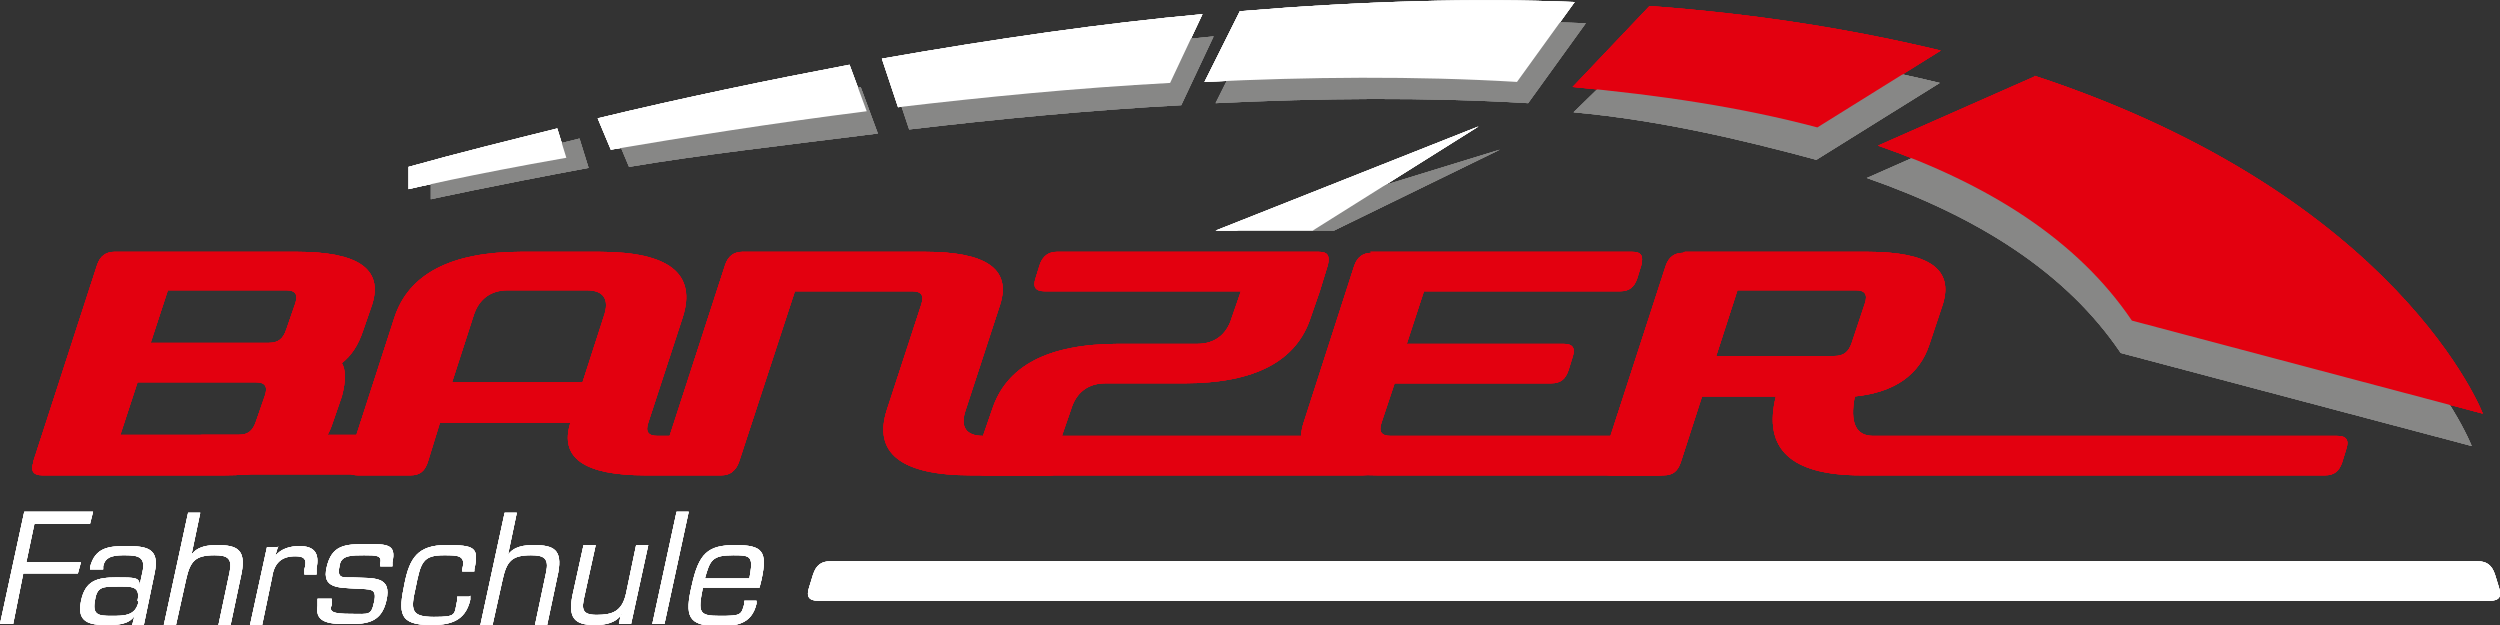 <?xml version="1.0" encoding="UTF-8"?>
<svg xmlns="http://www.w3.org/2000/svg" id="Ebene_1" version="1.1" viewBox="0 0 247.2 61.8" width="248" height="62">
  <rect x="0" y="0" width="247.2" height="61.8" fill="#333333" stroke="none"/>
  <defs>
    <style>
      .st0 {
        fill: #e3000f;
      }

      .st0, .st1, .st2 {
        fill-rule: evenodd;
      }

      .st1 {
        fill: #fff;
      }

      .st2 {
        fill: #878786;
      }
    </style>
  </defs>
  <path class="st2" d="M88.3,8l1.6,4.8c8.5-1,17.6-1.9,26.9-2.4l3.2-6.8c-9.8.9-20.3,2.4-31.7,4.4"/>
  <path class="st2" d="M42.6,17.5v2.2s5.9-1.3,15.6-3.1l-.9-2.9c-4.8,1.2-9.7,2.4-14.7,3.8"/>
  <path class="st2" d="M60.9,13.4l1.3,3.1c7.1-1.2,15.1-2.1,24.6-3.3l-1.7-4.6c-7.9,1.5-15.5,2.8-24.2,4.8"/>
  <path class="st2" d="M123.7,3.2l-3.5,7c10.3-.5,20.8-.6,30.9,0l5.7-7.9c-9.9-.4-20.9-.1-33,.9"/>
  <path class="st2" d="M163.1,3.8l-7.5,7.3c8.6.8,16.6,2.7,24,4.7l12.2-7.6c-8.3-2-17.8-3.6-28.7-4.4"/>
  <path class="st2" d="M200,10.8l-15.4,6.8c10.9,3.8,19.7,9.3,25.1,17.3l34.7,9.2s-8.2-21.5-44.3-33.4"/>
  <path class="st1" d="M87.2,5.8l1.6,4.8c8.5-1,17.6-1.9,26.9-2.4l3.2-6.8c-9.8.9-20.3,2.4-31.7,4.4"/>
  <path class="st1" d="M40.4,16.5v2.2s5.9-1.4,15.6-3.1l-.9-2.9c-4.8,1.2-9.7,2.4-14.7,3.8"/>
  <path class="st1" d="M59.1,11.7l1.3,3.1c7.1-1.2,15.8-2.6,25.3-3.8l-1.7-4.6c-7.9,1.5-16.2,3.2-24.9,5.3"/>
  <path class="st1" d="M122.6,1.1l-3.5,7c10.3-.5,20.8-.6,30.9,0l5.7-7.9c-9.9-.4-20.9-.1-33,.9"/>
  <path class="st0" d="M163.1.6l-7.6,8c8.6.8,16.7,2,24.2,4l12.2-7.6c-8.3-2-17.8-3.6-28.7-4.4"/>
  <path class="st0" d="M201.1,7.6l-15.4,6.8c10.9,3.8,19.7,9.3,25.1,17.3l34.7,9.2s-8.2-21.5-44.3-33.4"/>
  <polygon class="st2" points="122.3 22.8 131.9 22.8 148.3 14.8 122.3 22.8"/>
  <polygon class="st1" points="120.2 22.8 129.8 22.8 146.2 12.5 120.2 22.8"/>
  <path class="st0" d="M14.9,33.9h11.7c.9,0,1.4-.4,1.7-1.3l.9-2.6c.3-.9,0-1.3-.9-1.3h-11.7l-1.7,5.2ZM11.9,43h11.7c.9,0,1.4-.4,1.7-1.3l.9-2.6c.3-.9,0-1.3-.9-1.3h-11.7l-1.7,5.2ZM3.3,45.6l6.3-19.4c.3-.9.9-1.3,1.7-1.3h18.1c6,0,8.5,1.7,7.4,5.2l-.9,2.6c-.5,1.5-1.2,2.5-2.1,3.2.4.7.4,1.8,0,3.3l-.9,2.6c-1.1,3.5-4.7,5.2-10.7,5.2H4.2c-.9,0-1.2-.4-.9-1.3Z"/>
  <path class="st0" d="M57.6,37.8l2.1-6.5c.6-1.7,0-2.6-1.7-2.6h-7.8c-1.7,0-2.9.9-3.4,2.6l-2.1,6.5h12.9ZM34.4,45.6l4.6-14.2c1.4-4.3,5.6-6.5,12.5-6.5h7.8c6.9,0,9.6,2.2,8.2,6.5l-3.4,10.4c-.3.9,0,1.3.9,1.3h7.5c.9,0,1.2.4.9,1.3l-.4,1.3c-.3.9-.8,1.3-1.7,1.3h-7.5c-6,0-8.5-1.7-7.4-5.2h-12.9l-1.2,3.9c-.3.9-.8,1.3-1.7,1.3h-5.2c-.9,0-1.2-.4-.9-1.3Z"/>
  <path class="st0" d="M65.4,45.6l6.3-19.4c.3-.9.9-1.3,1.7-1.3h18.1c6,0,8.5,1.7,7.4,5.2l-3.4,10.4c-.6,1.7,0,2.6,1.7,2.6h7.8c.9,0,1.2.4.9,1.3l-.4,1.3c-.3.9-.8,1.3-1.7,1.3h-7.8c-6.9,0-9.7-2.2-8.3-6.5l3.4-10.4c.3-.9,0-1.3-.9-1.3h-11.6l-5.5,16.8c-.3.9-.8,1.3-1.7,1.3h-5.2c-.9,0-1.2-.4-.9-1.3"/>
  <path class="st0" d="M37.6,46.9h-16.4c-.9,0-1.4-.4-1.7-1.3l-.4-1.3c-.3-.9,0-1.3.9-1.3h18.6l-.9,3.9Z"/>
  <path class="st0" d="M104.5,24.9h25.9c.9,0,1.1.4.9,1.3l-.8,2.6-.9,2.6c-1.4,4.3-5.5,6.5-12.5,6.5h-7.8c-1.7,0-2.9.9-3.4,2.6l-.9,2.6h31c.9,0,1.2.4.9,1.3l-.4,1.3c-.3.9-.8,1.3-1.7,1.3h-37.5c-.9,0-1.2-.4-.9-1.3l.8-2.6.9-2.6c1.4-4.3,5.5-6.5,12.5-6.5h7.8c1.7,0,2.9-.9,3.4-2.6l.9-2.6h-19.4c-.9,0-1.2-.4-.9-1.3l.4-1.3c.3-.9.9-1.3,1.7-1.3"/>
  <path class="st0" d="M135.5,24.9h25.9c.9,0,1.1.4.9,1.3l-.4,1.3c-.3.9-.8,1.3-1.7,1.3h-19.4l-1.7,5.2h15.5c.9,0,1.2.4.9,1.3l-.4,1.3c-.3.9-.8,1.3-1.7,1.3h-15.5l-1.3,3.9c-.3.9,0,1.3.9,1.3h27.7c.9,0,1.2.4.9,1.3l-.4,1.3c-.3.9-.8,1.3-1.7,1.3h-27.7c-6,0-8.5-1.7-7.4-5.2l5-15.5c.3-.9.9-1.3,1.7-1.3"/>
  <path class="st0" d="M169.7,35.2h11.7c.9,0,1.4-.4,1.7-1.3l1.3-3.9c.3-.9,0-1.3-.9-1.3h-11.7l-2.1,6.5ZM166.6,24.9h18.1c6,0,8.5,1.7,7.4,5.2l-1.3,3.9c-1,3.1-3.5,4.8-7.4,5.2-.5,2.6.1,3.9,1.8,3.9h45.9c.9,0,1.2.4.9,1.3l-.4,1.3c-.3.9-.8,1.3-1.7,1.3h-45.9c-6.9,0-9.7-2.6-8.4-7.8h-7.3s-2.1,6.5-2.1,6.5c-.3.9-.8,1.3-1.7,1.3h-5.2c-.9,0-1.2-.4-.9-1.3l6.3-19.4c.3-.9.9-1.3,1.7-1.3Z"/>
  <path class="st1" d="M82.1,55.5c-.9,0-1.4.4-1.7,1.3l-.4,1.3c-.3.9,0,1.3.9,1.3h165.3c.9,0,1.2-.4.9-1.3l-.4-1.3c-.3-.9-.8-1.3-1.7-1.3H82.1Z"/>
  <polygon class="st1" points="2.6 55.6 8 55.6 7.7 56.7 2.3 56.7 1.3 61.7 0 61.7 2.4 50.6 9.2 50.6 8.9 51.8 3.4 51.8 2.6 55.6"/>
  <path class="st1" d="M13.6,59.4c.3-1.5-.6-1.4-2-1.4-1.4,0-2,0-2.2,1.3-.3,1.5.3,1.6,1.6,1.6s2.4,0,2.7-1.4M13.1,61.7l.2-.8h0c-.6.9-1.8.9-2.8.9-1.7,0-2.9-.3-2.5-2.3.4-2.1,1.6-2.4,3.5-2.4s2.3,0,2.3.8h0l.3-1.4c.3-1.4-.4-1.6-1.7-1.6-.9,0-2,0-2.2,1.1v.3h-1.3v-.2c.5-2,1.9-2.1,3.6-2.1,2,0,3.3.2,2.8,2.6l-1.1,5.3h-1.2Z"/>
  <path class="st1" d="M18.9,54.9h0c.6-.9,1.7-1,2.6-1,2,0,2.8.5,2.4,2.7l-1.1,5.2h-1.2l1.1-5.2c.3-1.4-.2-1.7-1.5-1.7-1.9,0-2.4.6-2.8,2.4l-1,4.5h-1.2l2.4-11.1h1.2l-.9,4.3Z"/>
  <path class="st1" d="M27.5,54l-.3,1h0c.6-.8,1.6-1,2.4-1,1.5,0,2,.7,1.7,2.2v.6h-1.2v-.5c.3-1,0-1.3-.9-1.3-1.4,0-2.1.7-2.3,2.1l-1,4.8h-1.2l1.7-7.8h1.1Z"/>
  <path class="st1" d="M38.8,56h-1.2v-.3c.2-.8-.4-.8-1.6-.8s-2.2,0-2.4.9c-.3,1.4.1,1.3,1.3,1.3,2,.1,3.9-.2,3.3,2.3-.5,2.2-2,2.3-3.7,2.3-1.7,0-3.4,0-3.1-1.8v-.7h1.4v.6c-.3.7.1.9,1.9.9s2,.2,2.3-1.2c.3-1.4-.4-1.2-1.8-1.3-1.7-.1-3.4,0-2.9-2.1.5-2.2,1.8-2.3,3.9-2.3s3,0,2.6,1.8v.3Z"/>
  <path class="st1" d="M46.5,58.9v.4c-.5,2.2-2.1,2.5-3.9,2.5-3.2,0-3.2-1.2-2.6-4.1.5-2.5,1.3-3.8,4.1-3.8s3.3.2,2.8,2.4v.2h-1.2v-.2c.4-1.4-.4-1.4-1.8-1.4-2.1,0-2.3.7-2.8,3.2-.5,2.2-.5,2.9,1.8,2.9s2-.2,2.3-1.6v-.4h1.2Z"/>
  <path class="st1" d="M50.2,54.9h0c.6-.9,1.7-1,2.6-1,2,0,2.8.5,2.4,2.7l-1.1,5.2h-1.2l1.1-5.2c.3-1.4-.2-1.7-1.5-1.7-1.9,0-2.4.6-2.8,2.4l-1,4.5h-1.2l2.4-11.1h1.2l-.9,4.3Z"/>
  <path class="st1" d="M61.5,60.7h0c-.6.9-1.6,1.1-2.7,1.1-2.1,0-2.6-.8-2.2-2.9l1.1-5h1.2l-1.1,5c-.3,1.3-.3,1.9,1.2,1.9s2.5-.3,2.9-2.1l1-4.8h1.2l-1.7,7.8h-1.2l.2-1Z"/>
  <polygon class="st1" points="65.7 61.7 64.5 61.7 66.9 50.6 68.1 50.6 65.7 61.7"/>
  <path class="st1" d="M74.1,57.2c.4-2.2.2-2.3-1.6-2.3-2.1,0-2.3.5-2.8,2.3h4.4ZM74.8,59.4v.3c-.5,2.1-2.1,2.2-3.8,2.2-3,0-3.3-1-2.6-4,.7-3.2,1.6-4,4.3-4s3.2.6,2.6,3.4l-.2.8h-5.6c-.5,2.5-.4,2.8,1.7,2.8s2.1-.1,2.4-1.2v-.3h1.3Z"/>
  <path class="st2" d="M88.3,8l1.6,4.8c8.5-1,17.6-1.9,26.9-2.4l3.2-6.8c-9.8.9-20.3,2.4-31.7,4.4"/>
  <path class="st2" d="M42.6,17.5v2.2s5.9-1.3,15.6-3.1l-.9-2.9c-4.8,1.2-9.7,2.4-14.7,3.8"/>
  <path class="st2" d="M60.9,13.4l1.3,3.1c7.1-1.2,15.1-2.1,24.6-3.3l-1.7-4.6c-7.9,1.5-15.5,2.8-24.2,4.8"/>
  <path class="st2" d="M123.7,3.2l-3.5,7c10.3-.5,20.8-.6,30.9,0l5.7-7.9c-9.9-.4-20.9-.1-33,.9"/>
  <path class="st2" d="M163.1,3.8l-7.5,7.3c8.6.8,16.6,2.7,24,4.7l12.2-7.6c-8.3-2-17.8-3.6-28.7-4.4"/>
  <path class="st2" d="M200,10.8l-15.4,6.8c10.9,3.8,19.7,9.3,25.1,17.3l34.7,9.2s-8.2-21.5-44.3-33.4"/>
  <path class="st1" d="M87.2,5.8l1.6,4.8c8.5-1,17.6-1.9,26.9-2.4l3.2-6.8c-9.8.9-20.3,2.4-31.7,4.4"/>
  <path class="st1" d="M40.4,16.5v2.2s5.9-1.4,15.6-3.1l-.9-2.9c-4.8,1.2-9.7,2.4-14.7,3.8"/>
  <path class="st1" d="M59.1,11.7l1.3,3.1c7.1-1.2,15.8-2.6,25.3-3.8l-1.7-4.6c-7.9,1.5-16.2,3.2-24.9,5.3"/>
  <path class="st1" d="M122.6,1.1l-3.5,7c10.3-.5,20.8-.6,30.9,0l5.7-7.9c-9.9-.4-20.9-.1-33,.9"/>
  <path class="st0" d="M163.1.6l-7.6,8c8.6.8,16.7,2,24.2,4l12.2-7.6c-8.3-2-17.8-3.6-28.7-4.4"/>
  <path class="st0" d="M201.1,7.6l-15.4,6.8c10.9,3.8,19.7,9.3,25.1,17.3l34.7,9.2s-8.2-21.5-44.3-33.4"/>
  <polygon class="st2" points="122.3 22.8 131.9 22.8 148.3 14.8 122.3 22.8"/>
  <polygon class="st1" points="120.2 22.8 129.8 22.8 146.2 12.5 120.2 22.8"/>
  <path class="st0" d="M14.9,33.9h11.7c.9,0,1.4-.4,1.7-1.3l.9-2.6c.3-.9,0-1.3-.9-1.3h-11.7l-1.7,5.2ZM11.9,43h11.7c.9,0,1.4-.4,1.7-1.3l.9-2.6c.3-.9,0-1.3-.9-1.3h-11.7l-1.7,5.2ZM3.3,45.6l6.3-19.4c.3-.9.9-1.3,1.7-1.3h18.1c6,0,8.5,1.7,7.4,5.2l-.9,2.6c-.5,1.5-1.2,2.5-2.1,3.2.4.7.4,1.8,0,3.3l-.9,2.6c-1.1,3.5-4.7,5.2-10.7,5.2H4.2c-.9,0-1.2-.4-.9-1.3Z"/>
  <path class="st0" d="M57.6,37.8l2.1-6.5c.6-1.7,0-2.6-1.7-2.6h-7.8c-1.7,0-2.9.9-3.4,2.6l-2.1,6.5h12.9ZM34.4,45.6l4.6-14.2c1.4-4.3,5.6-6.5,12.5-6.5h7.8c6.9,0,9.6,2.2,8.2,6.5l-3.4,10.4c-.3.9,0,1.3.9,1.3h7.5c.9,0,1.2.4.9,1.3l-.4,1.3c-.3.9-.8,1.3-1.7,1.3h-7.5c-6,0-8.5-1.7-7.4-5.2h-12.9l-1.2,3.9c-.3.9-.8,1.3-1.7,1.3h-5.2c-.9,0-1.2-.4-.9-1.3Z"/>
  <path class="st0" d="M65.4,45.6l6.3-19.4c.3-.9.9-1.3,1.7-1.3h18.1c6,0,8.5,1.7,7.4,5.2l-3.4,10.4c-.6,1.7,0,2.6,1.7,2.6h7.8c.9,0,1.2.4.9,1.3l-.4,1.3c-.3.9-.8,1.3-1.7,1.3h-7.8c-6.9,0-9.7-2.2-8.3-6.5l3.4-10.4c.3-.9,0-1.3-.9-1.3h-11.6l-5.5,16.8c-.3.9-.8,1.3-1.7,1.3h-5.2c-.9,0-1.2-.4-.9-1.3"/>
  <path class="st0" d="M37.6,46.9h-16.4c-.9,0-1.4-.4-1.7-1.3l-.4-1.3c-.3-.9,0-1.3.9-1.3h18.6l-.9,3.9Z"/>
  <path class="st0" d="M104.5,24.9h25.9c.9,0,1.1.4.9,1.3l-.8,2.6-.9,2.6c-1.4,4.3-5.5,6.5-12.5,6.5h-7.8c-1.7,0-2.9.9-3.4,2.6l-.9,2.6h31c.9,0,1.2.4.9,1.3l-.4,1.3c-.3.9-.8,1.3-1.7,1.3h-37.5c-.9,0-1.2-.4-.9-1.3l.8-2.6.9-2.6c1.4-4.3,5.5-6.5,12.5-6.5h7.8c1.7,0,2.9-.9,3.4-2.6l.9-2.6h-19.4c-.9,0-1.2-.4-.9-1.3l.4-1.3c.3-.9.9-1.3,1.7-1.3"/>
  <path class="st0" d="M135.5,24.9h25.9c.9,0,1.1.4.9,1.3l-.4,1.3c-.3.9-.8,1.3-1.7,1.3h-19.4l-1.7,5.2h15.5c.9,0,1.2.4.9,1.3l-.4,1.3c-.3.9-.8,1.3-1.7,1.3h-15.5l-1.3,3.9c-.3.9,0,1.3.9,1.3h27.7c.9,0,1.2.4.9,1.3l-.4,1.3c-.3.9-.8,1.3-1.7,1.3h-27.7c-6,0-8.5-1.7-7.4-5.2l5-15.5c.3-.9.9-1.3,1.7-1.3"/>
  <path class="st0" d="M169.7,35.2h11.7c.9,0,1.4-.4,1.7-1.3l1.3-3.9c.3-.9,0-1.3-.9-1.3h-11.7l-2.1,6.5ZM166.6,24.9h18.1c6,0,8.5,1.7,7.4,5.2l-1.3,3.9c-1,3.1-3.5,4.8-7.4,5.2-.5,2.6.1,3.9,1.8,3.9h45.9c.9,0,1.2.4.9,1.3l-.4,1.3c-.3.9-.8,1.3-1.7,1.3h-45.9c-6.9,0-9.7-2.6-8.4-7.8h-7.3s-2.1,6.5-2.1,6.5c-.3.9-.8,1.3-1.7,1.3h-5.2c-.9,0-1.2-.4-.9-1.3l6.3-19.4c.3-.9.9-1.3,1.7-1.3Z"/>
  <path class="st1" d="M82.1,55.5c-.9,0-1.4.4-1.7,1.3l-.4,1.3c-.3.9,0,1.3.9,1.3h165.3c.9,0,1.2-.4.9-1.3l-.4-1.3c-.3-.9-.8-1.3-1.7-1.3H82.1Z"/>
  <polygon class="st1" points="2.6 55.6 8 55.6 7.7 56.7 2.3 56.7 1.3 61.7 0 61.7 2.4 50.6 9.2 50.6 8.9 51.8 3.4 51.8 2.6 55.6"/>
  <path class="st1" d="M13.6,59.4c.3-1.5-.6-1.4-2-1.4-1.4,0-2,0-2.2,1.3-.3,1.5.3,1.6,1.6,1.6s2.4,0,2.7-1.4M13.1,61.7l.2-.8h0c-.6.9-1.8.9-2.8.9-1.7,0-2.9-.3-2.5-2.3.4-2.1,1.6-2.4,3.5-2.4s2.3,0,2.3.8h0l.3-1.4c.3-1.4-.4-1.6-1.7-1.6-.9,0-2,0-2.2,1.1v.3h-1.3v-.2c.5-2,1.9-2.1,3.6-2.1,2,0,3.3.2,2.8,2.6l-1.1,5.3h-1.2Z"/>
  <path class="st1" d="M18.9,54.9h0c.6-.9,1.7-1,2.6-1,2,0,2.8.5,2.4,2.7l-1.1,5.2h-1.2l1.1-5.2c.3-1.4-.2-1.7-1.5-1.7-1.9,0-2.4.6-2.8,2.4l-1,4.5h-1.2l2.4-11.1h1.2l-.9,4.3Z"/>
  <path class="st1" d="M27.5,54l-.3,1h0c.6-.8,1.6-1,2.4-1,1.5,0,2,.7,1.7,2.2v.6h-1.2v-.5c.3-1,0-1.3-.9-1.3-1.4,0-2.1.7-2.3,2.1l-1,4.8h-1.2l1.7-7.8h1.1Z"/>
  <path class="st1" d="M38.8,56h-1.2v-.3c.2-.8-.4-.8-1.6-.8s-2.2,0-2.4.9c-.3,1.4.1,1.3,1.3,1.3,2,.1,3.9-.2,3.3,2.3-.5,2.2-2,2.3-3.7,2.3-1.7,0-3.4,0-3.1-1.8v-.7h1.4v.6c-.3.7.1.9,1.9.9s2,.2,2.3-1.2c.3-1.4-.4-1.2-1.8-1.3-1.7-.1-3.4,0-2.9-2.1.5-2.2,1.8-2.3,3.9-2.3s3,0,2.6,1.8v.3Z"/>
  <path class="st1" d="M46.5,58.9v.4c-.5,2.2-2.1,2.5-3.9,2.5-3.2,0-3.2-1.2-2.6-4.1.5-2.5,1.3-3.8,4.1-3.8s3.3.2,2.8,2.4v.2h-1.2v-.2c.4-1.4-.4-1.4-1.8-1.4-2.1,0-2.3.7-2.8,3.2-.5,2.2-.5,2.9,1.8,2.9s2-.2,2.3-1.6v-.4h1.2Z"/>
  <path class="st1" d="M50.2,54.9h0c.6-.9,1.7-1,2.6-1,2,0,2.8.5,2.4,2.7l-1.1,5.2h-1.2l1.1-5.2c.3-1.4-.2-1.7-1.5-1.7-1.9,0-2.4.6-2.8,2.4l-1,4.5h-1.2l2.4-11.1h1.2l-.9,4.3Z"/>
  <path class="st1" d="M61.5,60.7h0c-.6.9-1.6,1.1-2.7,1.1-2.1,0-2.6-.8-2.2-2.9l1.1-5h1.2l-1.1,5c-.3,1.3-.3,1.9,1.2,1.9s2.5-.3,2.9-2.1l1-4.8h1.2l-1.7,7.8h-1.2l.2-1Z"/>
  <polygon class="st1" points="65.7 61.7 64.5 61.7 66.9 50.6 68.1 50.6 65.7 61.7"/>
  <path class="st1" d="M74.1,57.2c.4-2.2.2-2.3-1.6-2.3-2.1,0-2.3.5-2.8,2.3h4.4ZM74.8,59.4v.3c-.5,2.1-2.1,2.2-3.8,2.2-3,0-3.3-1-2.6-4,.7-3.2,1.6-4,4.3-4s3.2.6,2.6,3.4l-.2.8h-5.6c-.5,2.5-.4,2.8,1.7,2.8s2.1-.1,2.4-1.2v-.3h1.3Z"/>
  <path class="st2" d="M88.3,8l1.6,4.8c8.5-1,17.6-1.9,26.9-2.4l3.2-6.8c-9.8.9-20.3,2.4-31.7,4.4"/>
  <path class="st2" d="M42.6,17.5v2.2s5.9-1.3,15.6-3.1l-.9-2.9c-4.8,1.2-9.7,2.4-14.7,3.8"/>
  <path class="st2" d="M60.9,13.4l1.3,3.1c7.1-1.2,15.1-2.1,24.6-3.3l-1.7-4.6c-7.9,1.5-15.5,2.8-24.2,4.8"/>
  <path class="st2" d="M123.7,3.2l-3.5,7c10.3-.5,20.8-.6,30.9,0l5.7-7.9c-9.9-.4-20.9-.1-33,.9"/>
  <path class="st2" d="M163.1,3.8l-7.5,7.3c8.6.8,16.6,2.7,24,4.7l12.2-7.6c-8.3-2-17.8-3.6-28.7-4.4"/>
  <path class="st2" d="M200,10.8l-15.4,6.8c10.9,3.8,19.7,9.3,25.1,17.3l34.7,9.2s-8.2-21.5-44.3-33.4"/>
  <path class="st1" d="M87.2,5.8l1.6,4.8c8.5-1,17.6-1.9,26.9-2.4l3.2-6.8c-9.8.9-20.3,2.4-31.7,4.4"/>
  <path class="st1" d="M40.4,16.5v2.2s5.9-1.4,15.6-3.1l-.9-2.9c-4.8,1.2-9.7,2.4-14.7,3.8"/>
  <path class="st1" d="M59.1,11.7l1.3,3.1c7.1-1.2,15.8-2.6,25.3-3.8l-1.7-4.6c-7.9,1.5-16.2,3.2-24.9,5.3"/>
  <path class="st1" d="M122.6,1.1l-3.5,7c10.3-.5,20.8-.6,30.9,0l5.7-7.9c-9.9-.4-20.9-.1-33,.9"/>
  <path class="st0" d="M163.1.6l-7.6,8c8.6.8,16.7,2,24.2,4l12.2-7.6c-8.3-2-17.8-3.6-28.7-4.4"/>
  <path class="st0" d="M201.1,7.6l-15.4,6.8c10.9,3.8,19.7,9.3,25.1,17.3l34.7,9.2s-8.2-21.5-44.3-33.4"/>
  <polygon class="st2" points="122.3 22.8 131.9 22.8 148.3 14.8 122.3 22.8"/>
  <polygon class="st1" points="120.2 22.8 129.8 22.8 146.2 12.5 120.2 22.8"/>
  <path class="st0" d="M14.9,33.9h11.7c.9,0,1.4-.4,1.7-1.3l.9-2.6c.3-.9,0-1.3-.9-1.3h-11.7l-1.7,5.2ZM11.9,43h11.7c.9,0,1.4-.4,1.7-1.3l.9-2.6c.3-.9,0-1.3-.9-1.3h-11.7l-1.7,5.2ZM3.3,45.6l6.3-19.4c.3-.9.9-1.3,1.7-1.3h18.1c6,0,8.5,1.7,7.4,5.2l-.9,2.6c-.5,1.5-1.2,2.5-2.1,3.2.4.7.4,1.8,0,3.3l-.9,2.6c-1.1,3.5-4.7,5.2-10.7,5.2H4.2c-.9,0-1.2-.4-.9-1.3Z"/>
  <path class="st0" d="M57.6,37.8l2.1-6.5c.6-1.7,0-2.6-1.7-2.6h-7.8c-1.7,0-2.9.9-3.4,2.6l-2.1,6.5h12.9ZM34.4,45.6l4.6-14.2c1.4-4.3,5.6-6.5,12.5-6.5h7.8c6.9,0,9.6,2.2,8.2,6.5l-3.4,10.4c-.3.9,0,1.3.9,1.3h7.5c.9,0,1.2.4.9,1.3l-.4,1.3c-.3.9-.8,1.3-1.7,1.3h-7.5c-6,0-8.5-1.7-7.4-5.2h-12.9l-1.2,3.9c-.3.9-.8,1.3-1.7,1.3h-5.2c-.9,0-1.2-.4-.9-1.3Z"/>
  <path class="st0" d="M65.4,45.6l6.3-19.4c.3-.9.9-1.3,1.7-1.3h18.1c6,0,8.5,1.7,7.4,5.2l-3.4,10.4c-.6,1.7,0,2.6,1.7,2.6h7.8c.9,0,1.2.4.9,1.3l-.4,1.3c-.3.9-.8,1.3-1.7,1.3h-7.8c-6.9,0-9.7-2.2-8.3-6.5l3.4-10.4c.3-.9,0-1.3-.9-1.3h-11.6l-5.5,16.8c-.3.9-.8,1.3-1.7,1.3h-5.2c-.9,0-1.2-.4-.9-1.3"/>
  <path class="st0" d="M37.6,46.9h-16.4c-.9,0-1.4-.4-1.7-1.3l-.4-1.3c-.3-.9,0-1.3.9-1.3h18.6l-.9,3.9Z"/>
  <path class="st0" d="M104.5,24.9h25.9c.9,0,1.1.4.9,1.3l-.8,2.6-.9,2.6c-1.4,4.3-5.5,6.5-12.5,6.5h-7.8c-1.7,0-2.9.9-3.4,2.6l-.9,2.6h31c.9,0,1.2.4.9,1.3l-.4,1.3c-.3.9-.8,1.3-1.7,1.3h-37.5c-.9,0-1.2-.4-.9-1.3l.8-2.6.9-2.6c1.4-4.3,5.5-6.5,12.5-6.5h7.8c1.7,0,2.9-.9,3.4-2.6l.9-2.6h-19.4c-.9,0-1.2-.4-.9-1.3l.4-1.3c.3-.9.9-1.3,1.7-1.3"/>
  <path class="st0" d="M135.5,24.9h25.9c.9,0,1.1.4.9,1.3l-.4,1.3c-.3.9-.8,1.3-1.7,1.3h-19.4l-1.7,5.2h15.5c.9,0,1.2.4.9,1.3l-.4,1.3c-.3.9-.8,1.3-1.7,1.3h-15.5l-1.3,3.9c-.3.9,0,1.3.9,1.3h27.7c.9,0,1.2.4.9,1.3l-.4,1.3c-.3.9-.8,1.3-1.7,1.3h-27.7c-6,0-8.5-1.7-7.4-5.2l5-15.5c.3-.9.9-1.3,1.7-1.3"/>
  <path class="st0" d="M169.7,35.2h11.7c.9,0,1.4-.4,1.7-1.3l1.3-3.9c.3-.9,0-1.3-.9-1.3h-11.7l-2.1,6.5ZM166.6,24.9h18.1c6,0,8.5,1.7,7.4,5.2l-1.3,3.9c-1,3.1-3.5,4.8-7.4,5.2-.5,2.6.1,3.9,1.8,3.9h45.9c.9,0,1.2.4.9,1.3l-.4,1.3c-.3.9-.8,1.3-1.7,1.3h-45.9c-6.9,0-9.7-2.6-8.4-7.8h-7.3s-2.1,6.5-2.1,6.5c-.3.9-.8,1.3-1.7,1.3h-5.2c-.9,0-1.2-.4-.9-1.3l6.3-19.4c.3-.9.9-1.3,1.7-1.3Z"/>
  <path class="st1" d="M82.1,55.5c-.9,0-1.4.4-1.7,1.3l-.4,1.3c-.3.9,0,1.3.9,1.3h165.3c.9,0,1.2-.4.9-1.3l-.4-1.3c-.3-.9-.8-1.3-1.7-1.3H82.1Z"/>
  <polygon class="st1" points="2.6 55.6 8 55.6 7.7 56.7 2.3 56.7 1.3 61.7 0 61.7 2.4 50.6 9.2 50.6 8.9 51.8 3.4 51.8 2.6 55.6"/>
  <path class="st1" d="M13.6,59.4c.3-1.5-.6-1.4-2-1.4-1.4,0-2,0-2.2,1.3-.3,1.5.3,1.6,1.6,1.6s2.4,0,2.7-1.4M13.1,61.7l.2-.8h0c-.6.9-1.8.9-2.8.9-1.7,0-2.9-.3-2.5-2.3.4-2.1,1.6-2.4,3.5-2.4s2.3,0,2.3.8h0l.3-1.4c.3-1.4-.4-1.6-1.7-1.6-.9,0-2,0-2.2,1.1v.3h-1.3v-.2c.5-2,1.9-2.1,3.6-2.1,2,0,3.3.2,2.8,2.6l-1.1,5.3h-1.2Z"/>
  <path class="st1" d="M18.9,54.9h0c.6-.9,1.7-1,2.6-1,2,0,2.8.5,2.4,2.7l-1.1,5.2h-1.2l1.1-5.2c.3-1.4-.2-1.7-1.5-1.7-1.9,0-2.4.6-2.8,2.4l-1,4.5h-1.2l2.4-11.1h1.2l-.9,4.3Z"/>
  <path class="st1" d="M27.5,54l-.3,1h0c.6-.8,1.6-1,2.4-1,1.5,0,2,.7,1.7,2.2v.6h-1.2v-.5c.3-1,0-1.3-.9-1.3-1.4,0-2.1.7-2.3,2.1l-1,4.8h-1.2l1.7-7.8h1.1Z"/>
  <path class="st1" d="M38.8,56h-1.2v-.3c.2-.8-.4-.8-1.6-.8s-2.2,0-2.4.9c-.3,1.4.1,1.3,1.3,1.3,2,.1,3.9-.2,3.3,2.3-.5,2.2-2,2.3-3.7,2.3-1.7,0-3.4,0-3.1-1.8v-.7h1.4v.6c-.3.7.1.9,1.9.9s2,.2,2.3-1.2c.3-1.4-.4-1.2-1.8-1.3-1.7-.1-3.4,0-2.9-2.1.5-2.2,1.8-2.3,3.9-2.3s3,0,2.6,1.8v.3Z"/>
  <path class="st1" d="M46.5,58.9v.4c-.5,2.2-2.1,2.5-3.9,2.5-3.2,0-3.2-1.2-2.6-4.1.5-2.5,1.3-3.8,4.1-3.8s3.3.2,2.8,2.4v.2h-1.2v-.2c.4-1.4-.4-1.4-1.8-1.4-2.1,0-2.3.7-2.8,3.2-.5,2.2-.5,2.9,1.8,2.9s2-.2,2.3-1.6v-.4h1.2Z"/>
  <path class="st1" d="M50.2,54.9h0c.6-.9,1.7-1,2.6-1,2,0,2.8.5,2.4,2.7l-1.1,5.2h-1.2l1.1-5.2c.3-1.4-.2-1.7-1.5-1.7-1.9,0-2.4.6-2.8,2.4l-1,4.5h-1.2l2.4-11.1h1.2l-.9,4.3Z"/>
  <path class="st1" d="M61.5,60.7h0c-.6.9-1.6,1.1-2.7,1.1-2.1,0-2.6-.8-2.2-2.9l1.1-5h1.2l-1.1,5c-.3,1.3-.3,1.9,1.2,1.9s2.5-.3,2.9-2.1l1-4.8h1.2l-1.7,7.8h-1.2l.2-1Z"/>
  <polygon class="st1" points="65.7 61.7 64.5 61.7 66.9 50.6 68.1 50.6 65.7 61.7"/>
  <path class="st1" d="M74.1,57.2c.4-2.2.2-2.3-1.6-2.3-2.1,0-2.3.5-2.8,2.3h4.4ZM74.8,59.4v.3c-.5,2.1-2.1,2.2-3.8,2.2-3,0-3.3-1-2.6-4,.7-3.2,1.6-4,4.3-4s3.2.6,2.6,3.4l-.2.8h-5.6c-.5,2.5-.4,2.8,1.7,2.8s2.1-.1,2.4-1.2v-.3h1.3Z"/>
  <path class="st2" d="M88.3,8l1.6,4.8c8.5-1,17.6-1.9,26.9-2.4l3.2-6.8c-9.8.9-20.3,2.4-31.7,4.4"/>
  <path class="st2" d="M42.6,17.5v2.2s5.9-1.3,15.6-3.1l-.9-2.9c-4.8,1.2-9.7,2.4-14.7,3.8"/>
  <path class="st2" d="M60.9,13.4l1.3,3.1c7.1-1.2,15.1-2.1,24.6-3.3l-1.7-4.6c-7.9,1.5-15.5,2.8-24.2,4.8"/>
  <path class="st2" d="M123.7,3.2l-3.5,7c10.3-.5,20.8-.6,30.9,0l5.7-7.9c-9.9-.4-20.9-.1-33,.9"/>
  <path class="st2" d="M163.1,3.8l-7.5,7.3c8.6.8,16.6,2.7,24,4.7l12.2-7.6c-8.3-2-17.8-3.6-28.7-4.4"/>
  <path class="st2" d="M200,10.8l-15.4,6.8c10.9,3.8,19.7,9.3,25.1,17.3l34.7,9.2s-8.2-21.5-44.3-33.4"/>
  <path class="st1" d="M87.2,5.8l1.6,4.8c8.5-1,17.6-1.9,26.9-2.4l3.2-6.8c-9.8.9-20.3,2.4-31.7,4.4"/>
  <path class="st1" d="M40.4,16.5v2.2s5.9-1.4,15.6-3.1l-.9-2.9c-4.8,1.2-9.7,2.4-14.7,3.8"/>
  <path class="st1" d="M59.1,11.7l1.3,3.1c7.1-1.2,15.8-2.6,25.3-3.8l-1.7-4.6c-7.9,1.5-16.2,3.2-24.9,5.3"/>
  <path class="st1" d="M122.6,1.1l-3.5,7c10.3-.5,20.8-.6,30.9,0l5.7-7.9c-9.9-.4-20.9-.1-33,.9"/>
  <path class="st0" d="M163.1.6l-7.6,8c8.6.8,16.7,2,24.2,4l12.2-7.6c-8.3-2-17.8-3.6-28.7-4.4"/>
  <path class="st0" d="M201.1,7.6l-15.4,6.8c10.9,3.8,19.7,9.3,25.1,17.3l34.7,9.2s-8.2-21.5-44.3-33.4"/>
  <polygon class="st2" points="122.3 22.8 131.9 22.8 148.3 14.8 122.3 22.8"/>
  <polygon class="st1" points="120.2 22.8 129.8 22.8 146.2 12.5 120.2 22.8"/>
  <path class="st0" d="M14.9,33.9h11.7c.9,0,1.4-.4,1.7-1.3l.9-2.6c.3-.9,0-1.3-.9-1.3h-11.7l-1.7,5.2ZM11.9,43h11.7c.9,0,1.4-.4,1.7-1.3l.9-2.6c.3-.9,0-1.3-.9-1.3h-11.7l-1.7,5.2ZM3.3,45.6l6.3-19.4c.3-.9.9-1.3,1.7-1.3h18.1c6,0,8.5,1.7,7.4,5.2l-.9,2.6c-.5,1.5-1.2,2.5-2.1,3.2.4.7.4,1.8,0,3.3l-.9,2.6c-1.1,3.5-4.7,5.2-10.7,5.2H4.2c-.9,0-1.2-.4-.9-1.3Z"/>
  <path class="st0" d="M57.6,37.8l2.1-6.5c.6-1.7,0-2.6-1.7-2.6h-7.8c-1.7,0-2.9.9-3.4,2.6l-2.1,6.5h12.9ZM34.4,45.6l4.6-14.2c1.4-4.3,5.6-6.5,12.5-6.5h7.8c6.9,0,9.6,2.2,8.2,6.5l-3.4,10.4c-.3.9,0,1.3.9,1.3h7.5c.9,0,1.2.4.9,1.3l-.4,1.3c-.3.9-.8,1.3-1.7,1.3h-7.5c-6,0-8.5-1.7-7.4-5.2h-12.9l-1.2,3.9c-.3.9-.8,1.3-1.7,1.3h-5.2c-.9,0-1.2-.4-.9-1.3Z"/>
  <path class="st0" d="M65.4,45.6l6.3-19.4c.3-.9.9-1.3,1.7-1.3h18.1c6,0,8.5,1.7,7.4,5.2l-3.4,10.4c-.6,1.7,0,2.6,1.7,2.6h7.8c.9,0,1.2.4.9,1.3l-.4,1.3c-.3.9-.8,1.3-1.7,1.3h-7.8c-6.9,0-9.7-2.2-8.3-6.5l3.4-10.4c.3-.9,0-1.3-.9-1.3h-11.6l-5.5,16.8c-.3.9-.8,1.3-1.7,1.3h-5.2c-.9,0-1.2-.4-.9-1.3"/>
  <path class="st0" d="M37.6,46.9h-16.4c-.9,0-1.4-.4-1.7-1.3l-.4-1.3c-.3-.9,0-1.3.9-1.3h18.6l-.9,3.9Z"/>
  <path class="st0" d="M104.5,24.9h25.9c.9,0,1.1.4.9,1.3l-.8,2.6-.9,2.6c-1.4,4.3-5.5,6.5-12.5,6.5h-7.8c-1.7,0-2.9.9-3.4,2.6l-.9,2.6h31c.9,0,1.2.4.9,1.3l-.4,1.3c-.3.9-.8,1.3-1.7,1.3h-37.5c-.9,0-1.2-.4-.9-1.3l.8-2.6.9-2.6c1.4-4.3,5.5-6.5,12.5-6.5h7.8c1.7,0,2.9-.9,3.4-2.6l.9-2.6h-19.4c-.9,0-1.2-.4-.9-1.3l.4-1.3c.3-.9.9-1.3,1.7-1.3"/>
  <path class="st0" d="M135.5,24.9h25.9c.9,0,1.1.4.9,1.3l-.4,1.3c-.3.9-.8,1.3-1.7,1.3h-19.4l-1.7,5.2h15.5c.9,0,1.2.4.9,1.3l-.4,1.3c-.3.9-.8,1.3-1.7,1.3h-15.5l-1.3,3.9c-.3.9,0,1.3.9,1.3h27.7c.9,0,1.2.4.9,1.3l-.4,1.3c-.3.9-.8,1.3-1.7,1.3h-27.7c-6,0-8.5-1.7-7.4-5.2l5-15.5c.3-.9.9-1.3,1.7-1.3"/>
  <path class="st0" d="M169.7,35.2h11.7c.9,0,1.4-.4,1.7-1.3l1.3-3.9c.3-.9,0-1.3-.9-1.3h-11.7l-2.1,6.5ZM166.6,24.9h18.1c6,0,8.5,1.7,7.4,5.2l-1.3,3.9c-1,3.1-3.5,4.8-7.4,5.2-.5,2.6.1,3.9,1.8,3.9h45.9c.9,0,1.2.4.9,1.3l-.4,1.3c-.3.9-.8,1.3-1.7,1.3h-45.9c-6.9,0-9.7-2.6-8.4-7.8h-7.3s-2.1,6.5-2.1,6.5c-.3.9-.8,1.3-1.7,1.3h-5.2c-.9,0-1.2-.4-.9-1.3l6.3-19.4c.3-.9.9-1.3,1.7-1.3Z"/>
  <path class="st1" d="M82.1,55.5c-.9,0-1.4.4-1.7,1.3l-.4,1.3c-.3.9,0,1.3.9,1.3h165.3c.9,0,1.2-.4.9-1.3l-.4-1.3c-.3-.9-.8-1.3-1.7-1.3H82.1Z"/>
  <polygon class="st1" points="2.6 55.6 8 55.6 7.7 56.7 2.3 56.7 1.3 61.7 0 61.7 2.4 50.6 9.2 50.6 8.9 51.8 3.4 51.8 2.6 55.6"/>
  <path class="st1" d="M13.6,59.4c.3-1.5-.6-1.4-2-1.4-1.4,0-2,0-2.2,1.3-.3,1.5.3,1.6,1.6,1.6s2.4,0,2.7-1.4M13.1,61.7l.2-.8h0c-.6.9-1.8.9-2.8.9-1.7,0-2.9-.3-2.5-2.3.4-2.1,1.6-2.4,3.5-2.4s2.3,0,2.3.8h0l.3-1.4c.3-1.4-.4-1.6-1.7-1.6-.9,0-2,0-2.2,1.1v.3h-1.3v-.2c.5-2,1.9-2.1,3.6-2.1,2,0,3.3.2,2.8,2.6l-1.1,5.3h-1.2Z"/>
  <path class="st1" d="M18.9,54.9h0c.6-.9,1.7-1,2.6-1,2,0,2.8.5,2.4,2.7l-1.1,5.2h-1.2l1.1-5.2c.3-1.4-.2-1.7-1.5-1.7-1.9,0-2.4.6-2.8,2.4l-1,4.5h-1.2l2.4-11.1h1.2l-.9,4.3Z"/>
  <path class="st1" d="M27.5,54l-.3,1h0c.6-.8,1.6-1,2.4-1,1.5,0,2,.7,1.7,2.2v.6h-1.2v-.5c.3-1,0-1.3-.9-1.3-1.4,0-2.1.7-2.3,2.1l-1,4.8h-1.2l1.7-7.8h1.1Z"/>
  <path class="st1" d="M38.8,56h-1.2v-.3c.2-.8-.4-.8-1.6-.8s-2.2,0-2.4.9c-.3,1.4.1,1.3,1.3,1.3,2,.1,3.9-.2,3.3,2.3-.5,2.2-2,2.3-3.7,2.3-1.7,0-3.4,0-3.1-1.8v-.7h1.4v.6c-.3.7.1.9,1.9.9s2,.2,2.3-1.2c.3-1.4-.4-1.2-1.8-1.3-1.7-.1-3.4,0-2.9-2.1.5-2.2,1.8-2.3,3.9-2.3s3,0,2.6,1.8v.3Z"/>
  <path class="st1" d="M46.5,58.9v.4c-.5,2.2-2.1,2.5-3.9,2.5-3.2,0-3.2-1.2-2.6-4.1.5-2.5,1.3-3.8,4.1-3.8s3.3.2,2.8,2.4v.2h-1.2v-.2c.4-1.4-.4-1.4-1.8-1.4-2.1,0-2.3.7-2.8,3.2-.5,2.2-.5,2.9,1.8,2.9s2-.2,2.3-1.6v-.4h1.2Z"/>
  <path class="st1" d="M50.2,54.9h0c.6-.9,1.7-1,2.6-1,2,0,2.8.5,2.4,2.7l-1.1,5.2h-1.2l1.1-5.2c.3-1.4-.2-1.7-1.5-1.7-1.9,0-2.4.6-2.8,2.4l-1,4.5h-1.2l2.4-11.1h1.2l-.9,4.3Z"/>
  <path class="st1" d="M61.5,60.7h0c-.6.9-1.6,1.1-2.7,1.1-2.1,0-2.6-.8-2.2-2.9l1.1-5h1.2l-1.1,5c-.3,1.3-.3,1.9,1.2,1.9s2.5-.3,2.9-2.1l1-4.8h1.2l-1.7,7.8h-1.2l.2-1Z"/>
  <polygon class="st1" points="65.7 61.7 64.5 61.7 66.9 50.6 68.1 50.6 65.7 61.7"/>
  <path class="st1" d="M74.1,57.2c.4-2.2.2-2.3-1.6-2.3-2.1,0-2.3.5-2.8,2.3h4.4ZM74.8,59.4v.3c-.5,2.1-2.1,2.2-3.8,2.2-3,0-3.3-1-2.6-4,.7-3.2,1.6-4,4.3-4s3.2.6,2.6,3.4l-.2.8h-5.6c-.5,2.5-.4,2.8,1.7,2.8s2.1-.1,2.4-1.2v-.3h1.3Z"/>
</svg>
